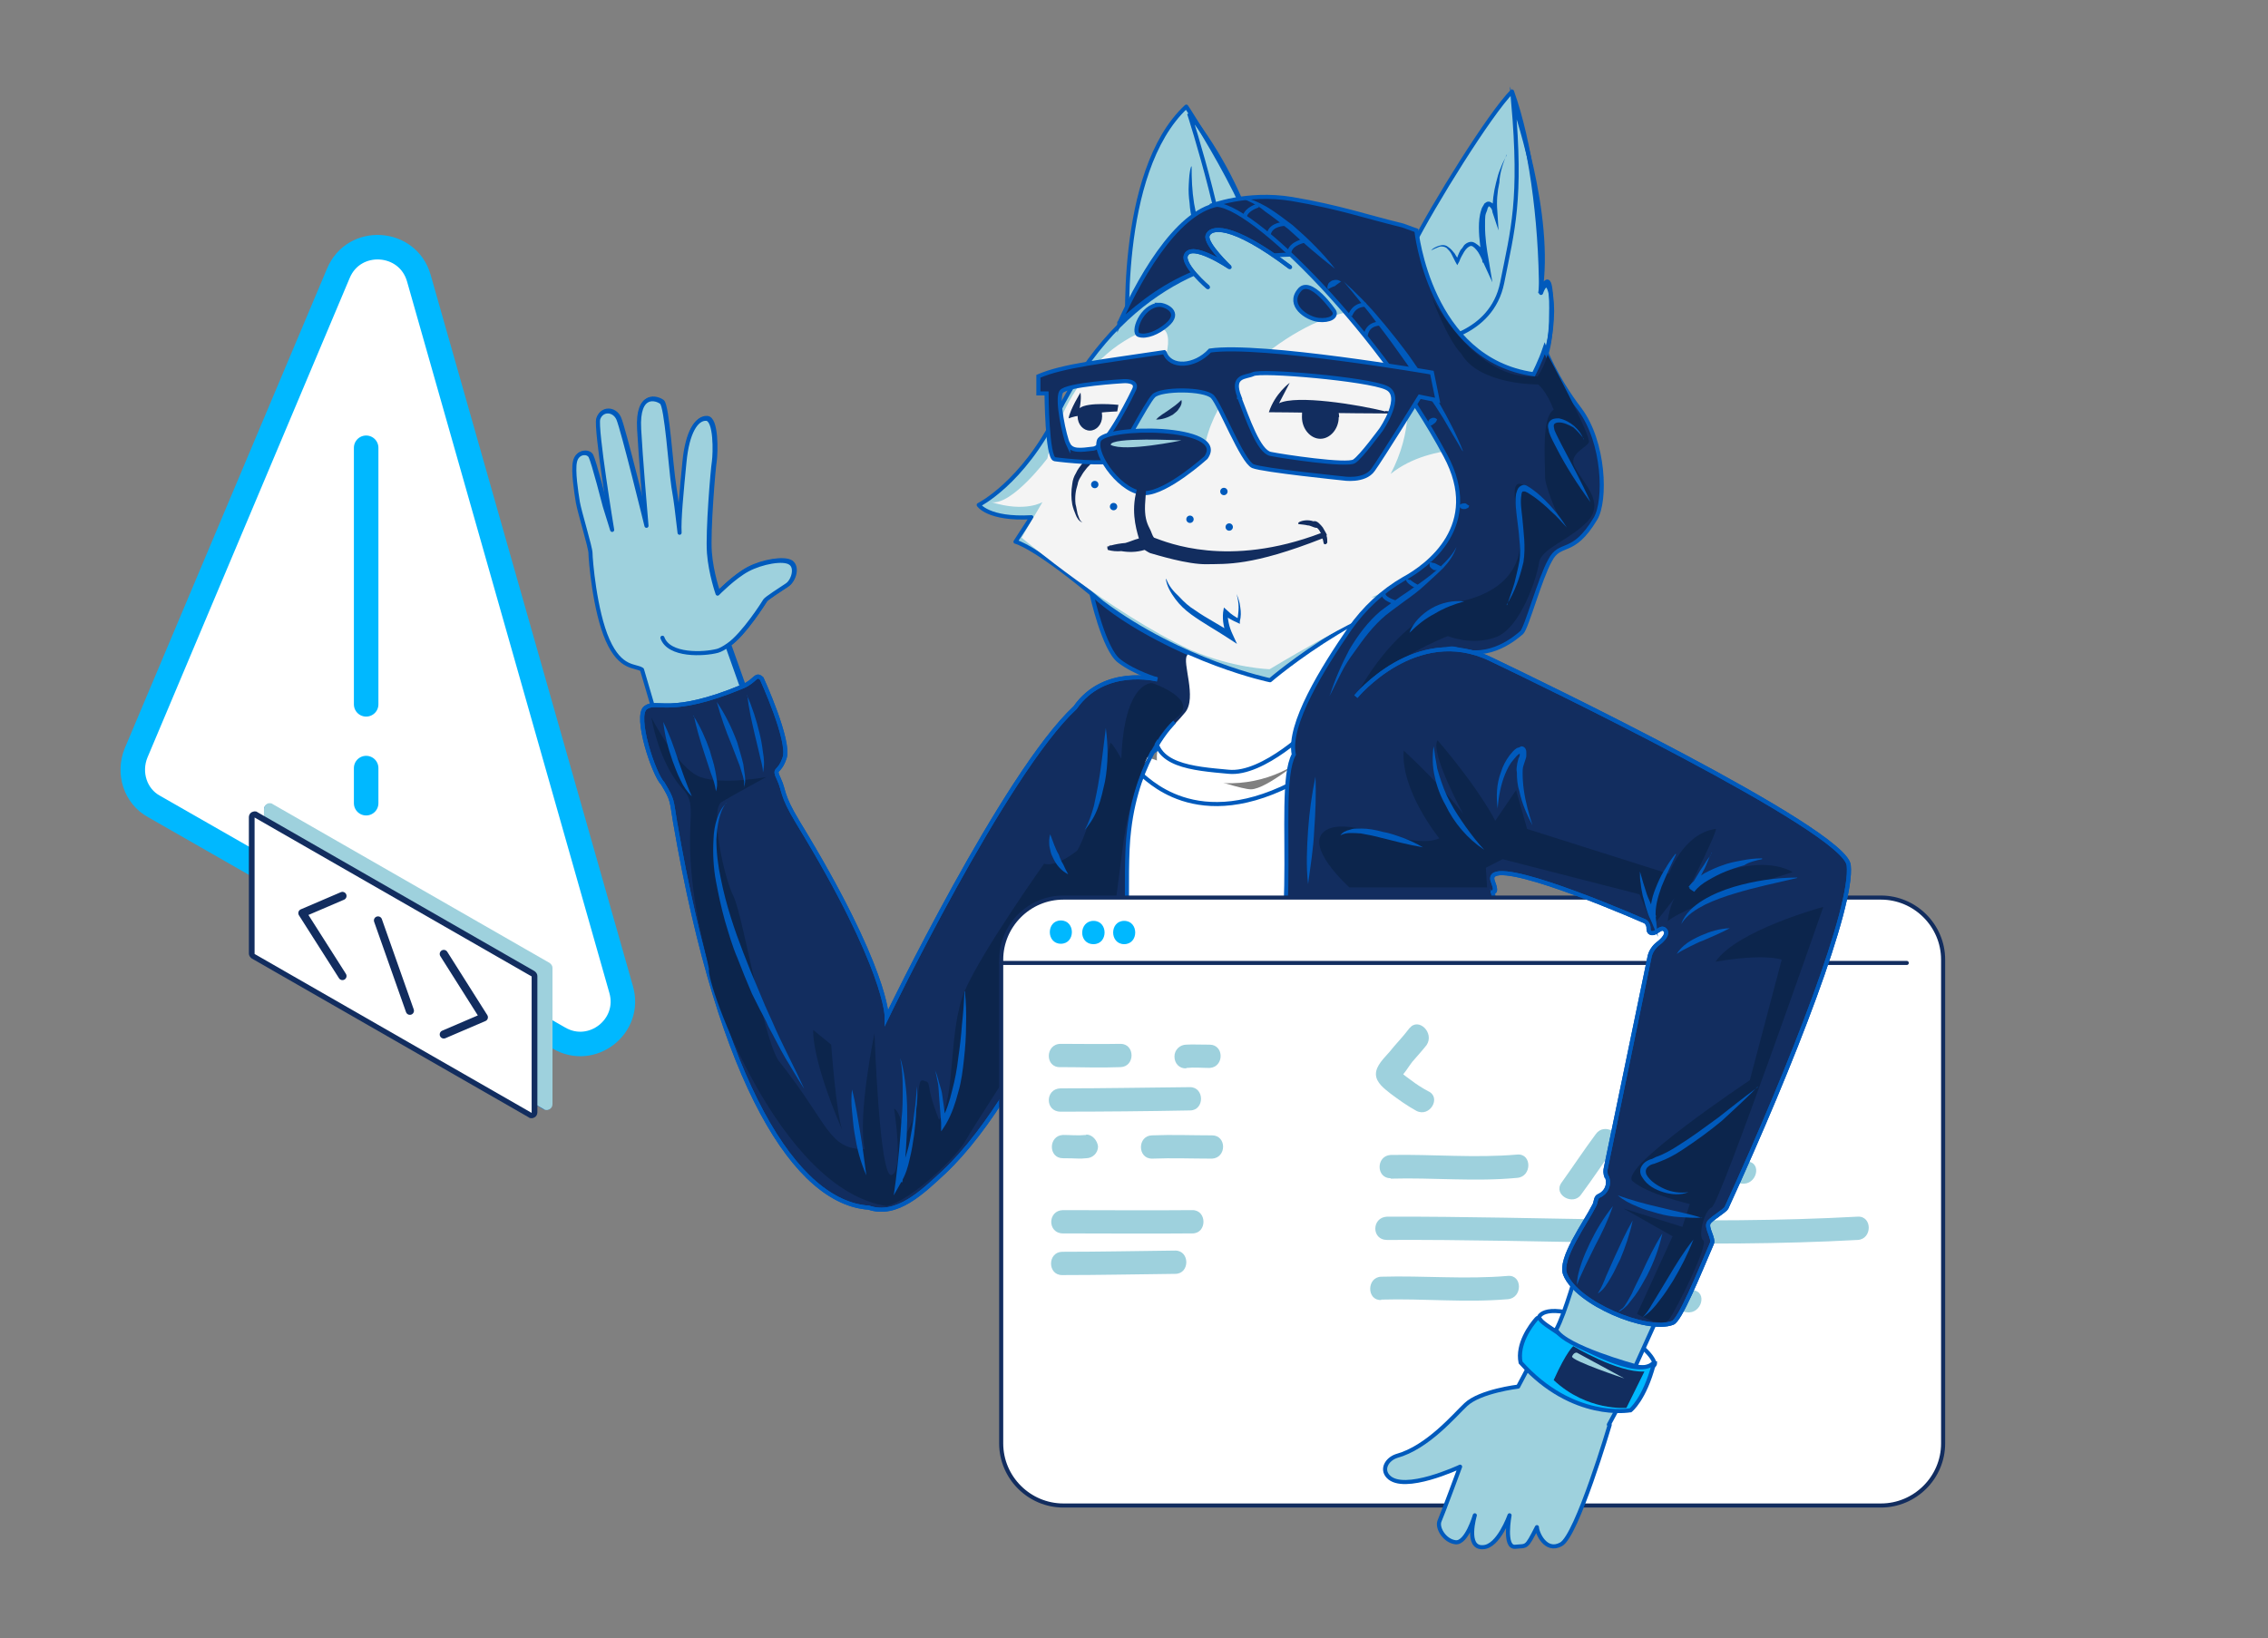 <?xml version="1.0" encoding="UTF-8"?>
<svg id="Layer_1" data-name="Layer 1" xmlns="http://www.w3.org/2000/svg" version="1.1" viewBox="0 0 555 401">
  <rect x="0" y="0" width="555" height="401" fill="#808080" stroke="none"/>
  <defs>
    <style>
      .cls-1, .cls-2, .cls-3, .cls-4, .cls-5, .cls-6, .cls-7 {
        stroke-width: 0px;
      }

      .cls-1, .cls-8 {
        fill: #9ed1dd;
      }

      .cls-2, .cls-9 {
        fill: #122d5f;
      }

      .cls-3 {
        fill: #005abc;
      }

      .cls-10, .cls-11, .cls-12 {
        stroke: #122d5f;
      }

      .cls-10, .cls-13, .cls-8, .cls-12, .cls-14, .cls-15 {
        stroke-linecap: round;
        stroke-linejoin: round;
      }

      .cls-10, .cls-13, .cls-16, .cls-12, .cls-15 {
        fill: none;
      }

      .cls-4 {
        fill: #f4f4f4;
      }

      .cls-11, .cls-17, .cls-16, .cls-9 {
        stroke-miterlimit: 10;
      }

      .cls-11, .cls-7, .cls-14 {
        fill: #fff;
      }

      .cls-5 {
        fill: #0c254c;
      }

      .cls-13 {
        stroke: #cecde0;
      }

      .cls-13, .cls-12 {
        stroke-width: 2px;
      }

      .cls-6, .cls-17 {
        fill: #00b8ff;
      }

      .cls-17, .cls-8, .cls-16, .cls-9 {
        stroke: #005abc;
      }

      .cls-14, .cls-15 {
        stroke: #00b8ff;
        stroke-width: 6px;
      }
    </style>
  </defs>
  <path class="cls-8" d="M141.6,122.7c-.4-2.4-1.3-7.5-.7-9.9.5-2.3,3.1-2.5,3.8-1.3.7,1.3,3.5,12.2,3.5,12.2l1.8,5.8s-4.1-24.8-3.4-27.2c.7-2.4,3.8-2.4,4.9,0,1.1,2.4,6.9,26.2,6.9,26.2-.4-4.9-1.4-16.4-1.8-23.7-.5-9.1,4.3-7.4,5.5-6.5,1.2,1,2.1,15.9,2.9,20.7.7,4.8.6,4.8,1.5,11.2-.2-3.1.4-10.2,1.2-17.4.7-7.2,2.9-10.6,5.3-10.5,2.4,0,2.2,8.4,1.9,10.5-.3,1.7-1.6,17.2-1.2,22.4.4,5.2,2.1,9.9,2.1,9.9,0,0,4-4.1,7.4-5.9,3.4-1.8,8.7-2.7,10.4-1.6,1.7,1.2.7,4.4-.8,5.4s-5.1,3.3-5.4,3.8c-.3.4-5.3,8.5-9,10.9l4.9,13.8-21.8,5.6-4-13.6c-1.6-1.1-5.2,0-8.4-7.2s-4.2-20.2-4.2-21.3-2.6-10.1-3.1-12.5l-.2.2Z"/>
  <path class="cls-8" d="M178.2,157.9c-1,.7-1.9,1.2-2.6,1.4-3.4.9-11.9,1.3-13.5-3.2M178.2,157.9c3.7-2.5,8.8-10.5,9-10.9.3-.5,3.9-2.8,5.4-3.8s2.5-4.3.8-5.4c-1.7-1.2-7-.2-10.4,1.6s-7.4,5.9-7.4,5.9c0,0-1.7-4.8-2.1-9.9-.4-5.2.9-20.7,1.2-22.4.3-2.1.5-10.4-1.9-10.5s-4.6,3.3-5.3,10.5-1.4,14.3-1.2,17.4c-.8-6.5-.7-6.5-1.5-11.2-.7-4.8-1.7-19.7-2.9-20.7s-6-2.6-5.5,6.5c.4,7.3,1.4,18.9,1.8,23.7,0,0-5.8-23.7-6.9-26.2-1.1-2.4-4.1-2.4-4.9,0-.7,2.4,3.4,27.2,3.4,27.2l-1.8-5.8s-2.8-10.9-3.5-12.2c-.7-1.3-3.3-1.1-3.8,1.3-.5,2.3.3,7.4.7,9.9.4,2.4,3.1,11.1,3.1,12.5s1,14.1,4.2,21.3,6.8,6.1,8.4,7.2l4,13.6,21.8-5.6-4.9-13.8.2-.2Z"/>
  <path class="cls-7" d="M319.8,184.8s-9.8,8.4-13.7,8.4-28.1-8.9-28.1-8.9l-7.4,26.3,3.5,30.5,43.5-7.4,2.3-49h0Z"/>
  <path class="cls-9" d="M267.1,145.3s3,13.7,6.8,16.5c3.8,2.9,9.3,4.5,9.3,4.5,0,0-13.7-1.5-27.4,26l2.6,1.2s30.5-8.7,33.2-18.4c2.9-10.2,1.1-14.4,1.1-14.4,0,0-16.8-6.8-25.6-15.5h0Z"/>
  <path class="cls-9" d="M283.1,166.3s-12.9-3.3-20,6.9c-17.3,16.1-46.1,75.8-46.1,75.8,0,0,.2-11.8-21.8-47.8-4.1-6.8-3.2-7.5-4.6-10.5s0-1.1,1.4-5.2-5.6-19.4-5.6-19.4c-1.5-1.4-1.4.5-4.6,1.9-18,7.5-21,3.2-23.8,5.2s2,16.4,4.2,18.6c2.5,4.1,2.1,4.1,3,9.4,11.2,65.1,29.8,93.2,47.4,94.4,6.9,2.3,13.1-3.8,18.4-8.7,22.4-21.1,41.5-74.5,41.5-74.5"/>
  <path class="cls-16" d="M283.1,166.3s-12.9-3.3-20,6.9c-17.3,16.1-46.1,75.8-46.1,75.8,0,0,.2-11.8-21.8-47.8-4.1-6.8-3.2-7.5-4.6-10.5s0-1.1,1.4-5.2-5.6-19.4-5.6-19.4c-1.5-1.4-1.4.5-4.6,1.9-18,7.5-21,3.2-23.8,5.2s2,16.4,4.2,18.6c2.5,4.1,2.1,4.1,3,9.4,11.2,65.1,29.8,93.2,47.4,94.4,6.9,2.3,13.1-3.8,18.4-8.7,22.4-21.1,41.5-74.5,41.5-74.5"/>
  <path class="cls-7" d="M341.9,139.8l1.5,22.9-26.6,24.5c-8.3,5.1-18.4,5.9-27.4,2.3l-6.3-2.6v-.9c-.3-5.3,3.6-7.5,6.9-11.6,3-3.6-.8-12.3.5-14,3.9-4.8,17-15.2,17-15.2l34.4-5.4Z"/>
  <path class="cls-16" d="M321.1,177.9s-11.9,11.9-20.5,11c-8.7-.8-18.7-1.5-17.9-10.2-4.5,6.3-5.3,9.9-3.9,10.5s13.7,15.8,39.4,1.5c2.6-9.6,2.9-12.8,2.9-12.8Z"/>
  <path class="cls-2" d="M287.4,176.7s-9,8.4-11.1,26.5c-1.4,11,.8,34-2.4,37.9-3.2,3.9-3.2,22.1-3.2,22.1l-19,2s-.9-34.6.6-40.2"/>
  <path class="cls-16" d="M287.4,176.7s-9,8.4-11.1,26.5c-1.4,11,.8,34-2.4,37.9-3.2,3.9-3.2,22.1-3.2,22.1l-19,2s-.9-34.6.6-40.2"/>
  <path class="cls-5" d="M281.9,167.2s-6.8-.5-7.5,18.5c-2.7-4.7-2.7-3.8-2.7-3.8,0,0-4.7,20.8-8.1,26.3-5.6,4.4-8.1,3.2-8.1,3.2,0,0-15.2,21.4-19.4,31.1-4.2,9.9-2.1,26.5-6.3,31.6-3.8-9.6-1.5-8.9-3.8-9.6-2.1-.8,0,6.3-4.5,13.4-1.4-6.5-2.7-6.5-2.7-6.5,0,0,2.4,15.2-.6,16.2-3,1.1-4.2-34.7-4.2-34.7,0,0-4.2,20-2.4,28.4-8.9,0-8.7-6-20.6-21.1-3.9-3.8-9.1-35.9-11.5-40.8-2.4-4.7-5.9-21.3-2.9-23.1s10.9-6.1,10.9-6.1c0,0-10.5,2-16.1,0s-12-14.6-12-14.6c0,0,1.8,11.6,8.2,18.1,2.7,3.6.6,6.6,1.5,18.5s3.4,19.5,4.4,25c-.9,3,17.1,54,43.5,58,6.2-1.5,17.3-12.2,19.4-16.2,2.1-3.9,36.4-56.6,36.4-56.6l2.1-16.1s2.6-22.4,13.1-30.7c5.7-4.4-6-8.4-6-8.4h0Z"/>
  <path class="cls-5" d="M203.4,255.7s1.2,16.6,2.7,20.9c-7.7-17.9-7.1-24.5-7.1-24.5l4.4,3.6h0Z"/>
  <path class="cls-8" d="M290.3,26.1s20.6,31.1,19,43.5c-9.9,9.6-15.2,14.1-15.2,14.1h-18.1c0-.2-3-41.5,14.3-57.6h0Z"/>
  <path class="cls-16" d="M291,27.8s10.8,33.5,9.6,46.6c3.5-3.6,8.7-5.9,8.7-5.9,0,0-2.1-19.9-18.4-40.8h0Z"/>
  <path class="cls-3" d="M291.5,40.7c-.5,1.5-.5,3-.6,4.5s0,3,.2,4.5c.1,1.5.3,3,.8,4.5.3,1.5.8,2.9,1.4,4.4l1.4-.8c-.5-.8-1.1-1.4-2-2-.5-.3-1.1-.6-1.8-.3-.8.3-1.1.9-1.2,1.4-.3,1.1-.3,1.8-.1,2.7s.3,1.7.5,2.6l.9-.6c-.6-.5-1.2-1.1-2.1-1.4-.3-.2-.8-.5-1.4-.5h-.5c-.2,0-.3,0-.5.2-.3.2-.5.5-.6.6-.3.9-.2,1.7-.2,2.6.2.8.3,1.5.5,2.4v-2.4c0-.8,0-1.7.3-2.1.2-.3.3-.3.6-.3s.6.3.9.5c.6.5,1.2.9,1.8,1.5.3.2.6.2.9,0,.2-.2.2-.3.2-.5-.2-.8-.3-1.5-.3-2.4s0-1.5.1-2.1c.2-.4.5-.5.9-.3.6.3,1.1.9,1.5,1.5.3.3.8.5,1.1.2.3-.2.3-.6.3-.9-1.1-2.7-1.8-5.6-2.3-8.4-.5-3.2-.6-6-.6-9h0Z"/>
  <path class="cls-8" d="M345.6,60.3c5.1-10.1,19-32.5,24.4-37.9,4.4,12.3,7.1,31.1,7.1,49.3,2.9-8.1,5.1,12.8-2.3,21.7-8.9,13.5-32.9-7.5-32.9-7.5,0,0-3.3-12,3.8-25.6h-.1Z"/>
  <path class="cls-16" d="M350.6,83.6s14.4-1.4,17-14.4c2.6-13.1,4.8-20.2,2.7-44.2,0,0,9.8,27.5,6.6,46.8,1.2-3.2,2.7-5.7,2.7,3.6s-.9,14.4-7.2,20.6c-2.9.5-19.7-1.5-21.8-12.3h0Z"/>
  <path class="cls-3" d="M368.7,38c-.6,1.1-1.1,2.1-1.5,3.2-.5,1.1-.8,2.3-1.1,3.5-.6,2.3-.9,4.8-.9,7.2l1.2-.2c-.2-.3-.2-.8-.5-1.1-.1-.3-.5-.8-1.1-1.1-.3-.2-.8-.2-1.1,0-.3.2-.5.3-.6.6-.3.5-.5.8-.6,1.2-.5,1.5-.6,3-.6,4.4,0,2.9.5,5.7.9,8.6l1.4-.5c-.5-.9-.9-1.7-1.4-2.6-.3-.5-.6-.8-1.1-1.2-.5-.3-.9-.8-1.7-.8s-1.4.5-1.7.8c-.3.5-.6.9-.9,1.2-.5.9-.8,1.8-1.1,2.7h.8c-.3-.6-.8-1.2-1.1-1.8-.5-.6-.9-1.2-1.7-1.7-.6-.5-1.5-.5-2.3-.2s-1.4.6-1.8,1.1c.6-.3,1.2-.6,2-.9.6-.2,1.4,0,1.8.3.5.5.9.9,1.2,1.5.3.6.6,1.2.9,1.8l.5.9.5-.9c.3-.9.8-1.7,1.2-2.4.5-.8,1.2-1.4,1.7-1.4s1.2.8,1.7,1.5c.5.8.9,1.7,1.2,2.4l2.3,5-.9-5.4c-.5-2.7-.9-5.6-.9-8.3s0-2.7.5-3.9c.1-.3.1-.6.3-.8,0-.2.2-.2.2-.2,0,0,.3.2.5.5s.3.6.3.9l1.5,4.5-.3-4.8c-.2-2.3,0-4.7.5-6.9.1-2.4.9-4.8,1.8-6.9v.2Z"/>
  <path class="cls-8" d="M343.4,68.4s-19.9-6.8-28.4-6.6c-15.9.5-40.2,7.2-56.4,39.7-8.4,16.8-19.1,22.1-19.1,22.1,0,0,2.3,3.6,12.9,3l-3.9,6s4.7.9,21.2,14.9c19.6,14.6,41.1,19,41.1,19,0,0,26.3-22.7,51.4-24.5,19.6-5.3,24.5-12.9,22.9-20.5-3.8-16.5-27.7-36.1-41.7-53.1Z"/>
  <path class="cls-4" d="M369.3,118.6s1.4-8-7.1-3.5c8-6.6,4.1-4.8,4.1-4.8,0,0-15.6-2.6-26,5.7,10.5-20-1.2-38.8-7.5-39.7-7.7-1.2-36.3,13.1-38.4,35.8-12.8,1.1-20.5.2-20.5.2,0,0,22-37.8,6.3-31.4-19.4,7.8-23.9,31.3-23.9,31.3,0,0-8.7,11.6-13.7,10.7,8.3,2.6,12.5,0,12.5,0l-5.1,8.7s21.8,18.4,41.4,27.5c10.5,4.5,19.3,4.7,19.3,4.7,0,0,20.3-12.3,30.8-16.2-.3-1.5-5.9-1.4-5.9-1.4,10.7-4.4,9.3-4.4,29-13.4-6.8-3.8-1.8-3.5-1.8-3.5,0,0-.6-4.7,6.5-10.7Z"/>
  <path class="cls-9" d="M326.5,76.2s-5.9-8.7-8.6-5.1c-2.9,3.6,1.7,6.8,4.7,7.2,2.9.3,4.5-.8,3.9-2.1Z"/>
  <path class="cls-9" d="M283.7,74.6c1.5,0,5.6,1.8,1.8,5-2.1,1.8-5,3-6.8,2.4-1.8-.5.6-7.2,5-7.4Z"/>
  <path class="cls-2" d="M339,100.7c-6.8-1.7-21.7-4.1-26-2l2.6-5s-3.6,2.6-5.1,7.2c4.5,0,20.3.3,28.6.3s.3-.5,0-.6h-.1Z"/>
  <path class="cls-2" d="M273.7,99.1s-7.5-.8-9.5.8c.5-2.6.2-3.8.2-3.8,0,0-2.6,4.2-2.9,6.3,3.8-1.4,11.9-1.7,11.9-1.7l.3-1.7h0Z"/>
  <path class="cls-2" d="M327.6,102.1c0,2.9-2.1,5.3-4.5,5.3s-4.5-2.4-4.5-5.3.2-1.5.5-2.1h8.3c.1.6.3,1.4.3,2.1h0Z"/>
  <path class="cls-2" d="M269.7,101.9c0,2-1.4,3.5-3,3.5s-3-1.5-3-3.5.1-1.1.3-1.5h5.6c0,.5.1,1.1.1,1.5Z"/>
  <path class="cls-2" d="M287.9,111c-.8-.5-1.4-.9-2.1-1.4-.8-.5-1.5-.8-2.3-1.1-1.5-.6-3.3-1.1-5-1.2-3.5-.3-7.1.6-9.9,2.7-1.5,1.1-2.7,2.1-3.8,3.5-.6.8-1.1,1.4-1.5,2.3-.5.8-.8,1.7-.9,2.6-.3,1.8-.3,3.5,0,5.1.2.9.5,1.7.8,2.4.3.8.8,1.7,1.7,2-.8-.5-.9-1.4-1.2-2.1-.2-.8-.3-1.7-.5-2.4-.2-1.7,0-3.3.5-4.8.1-.8.5-1.5.9-2.1.3-.6.9-1.4,1.4-2,1.1-1.2,2.3-2.3,3.6-3.2,1.4-.9,2.7-1.7,4.2-2.1.8-.3,1.5-.3,2.3-.5.8,0,1.7,0,2.4,0,3.3,0,6.5,1.1,9.5,2.4h-.1Z"/>
  <path class="cls-2" d="M289.1,97.9c-1.1,1.1-2,1.7-3,2.4-1.1.8-2.3,1.4-3.2,2.4,1.5,0,2.9-.5,4.1-1.2.6-.5,1.2-.9,1.5-1.5.5-.6.8-1.4.6-2.1Z"/>
  <path class="cls-9" d="M273.9,79.1c5.9-13.1,15.6-29.2,26-29.2s20.6,5.9,26.2,12.6c-28.1-1.7-40.9,6.2-52.2,16.5h0Z"/>
  <path class="cls-9" d="M275.7,282.3s8.7-18.8,29.5-32.8c15.5-10.4,6.2-55.4,11.4-64.8-1.5-7.4,7.1-21.2,13.7-30.8,3.5-5,8-9.2,13.2-12.2,5.9-3.2,19.4-13.1,10.2-30.2-17-31.9-50.5-64.8-57.5-61.1,0,0,8.9-3.5,19.9-1.7,11.7,2,17.8,4.2,27.2,6.5l3.3,1.2s3.2,31.6,28.7,35.2c0,0,1.7-3.3,2.7-6.3,0,0,2.4,6.8,8.6,14.9,6,8,6.5,22.4,3.8,26.8-5.6,9.3-8.6,5.3-11.1,10.2-2.4,4.2-5.7,16.4-6.9,17.6-1.4,1.2-7.7,6.8-15.5,4.2-9-2.9-8.1,17.4,1.8,35.8,2,3.6,6.8,11.1,4.5,10.8l4.7,28.4s-29.6,52-30.7,60.2c-.8,8.4-61.5-11.9-61.5-11.9h0Z"/>
  <path class="cls-3" d="M358,110.4c-1.5-3.9-3.5-7.7-5.6-11.4-2.1-3.8-4.4-7.4-6.8-10.8-1.2-1.8-2.6-3.5-3.8-5.1-1.4-1.7-2.6-3.3-4.1-5-2.7-3.3-5.7-6.3-8.9-9.2,1.4,1.7,2.7,3.2,4.1,5,1.4,1.7,2.7,3.3,3.9,5,2.6,3.3,5.1,6.8,7.5,10.2,2.4,3.5,4.7,6.9,7.1,10.5,1.2,1.8,2.3,3.6,3.3,5.4,1.1,1.8,2.1,3.6,3.2,5.4h0Z"/>
  <path class="cls-3" d="M326.7,65.8c-3-3.9-6.6-7.4-10.4-10.7-2-1.5-3.9-3-6.2-4.4-2.1-1.2-4.5-2.4-7.1-2.4.6.2,1.2.3,1.8.6.6.3,1.1.5,1.7.8,1.1.6,2.1,1.2,3,2,2,1.4,3.9,2.9,5.9,4.5,3.6,3.3,7.4,6.6,11.3,9.6h0Z"/>
  <path class="cls-16" d="M338,79.2s-3.3-.3-3.8,2.9"/>
  <path class="cls-16" d="M334.2,74.6s-2.7-.3-3.8,2.6"/>
  <path class="cls-3" d="M328.2,69c-.6-.6-1.5-.6-2.3-.3-.3.2-.8.5-.9.9-.2.5-.3.9,0,1.2.8-.5,1.2-.6,1.7-.8.3-.3.8-.6,1.5-1.1h0Z"/>
  <path class="cls-2" d="M351.7,102.7s-1.4,0-1.8,1.5l1.8-1.5Z"/>
  <path class="cls-3" d="M351.7,102.7c-.5-.6-1.2-.5-1.7-.2s-.8,1.1-.3,1.7c.8,0,.9-.3,1.2-.5.3-.2.5-.3.8-1.1h0Z"/>
  <path class="cls-5" d="M331.8,170.5s9.5-19.7,25.7-23.3c12.9-2.9,15.3-11,14.4-17.3-1.5-9.8-4.5-19.6,11.3-.9-3-3.6-5.1-11-5.1-11.9,0-4.8-.9-14.9,2.1-16.8-1.8-4.7-3.8-6.2-3.8-6.2,0,0-14.3.2-18.8-7.5-3.5-3.6-7.2-13.8-7.2-13.8,0,0,10.7,20.9,25.9,19.3,1.8-2.7,2.4-5.3,2.4-5.3,0,0,10.8,20,10.1,21.5-.8,1.4-5,2.9-3.5,5.9,2.3,4.4,7.5,8.7,3.2,13.4-4.5,4.7-11.4,6.6-11.9,10.2-.5,3.6-4.5,15.8-10.4,18.1s-11.9-.2-11.9-.2c0,0-14.1,5.3-22.6,14.9h0Z"/>
  <path class="cls-3" d="M387.5,107.5c-.9-2.4-3.2-4.5-6-5.1-.8,0-1.8,0-2.4.9s-.1,1.8,0,2.6c.5,1.4,1.1,2.4,1.7,3.6,2.4,4.7,5.3,9.2,8.4,13.4-2.1-4.8-4.7-9.5-7.1-14.1-.6-1.2-1.2-2.3-1.7-3.5-.1-.6-.3-1.1-.1-1.4.1-.3.6-.5,1.2-.5,1.2,0,2.4.6,3.5,1.2.9.8,1.8,1.7,2.6,2.9h-.1Z"/>
  <path class="cls-8" d="M315.7,65.4c-14.7-11.1-19.6-9.8-20.2-7.7-.6,2,5.4,7.7,5.4,7.7,0,0-9.3-6.3-10.7-2.9-.9,2.4,5.4,7.8,5.4,7.8"/>
  <path class="cls-16" d="M315.7,65.4c-14.7-11.1-19.6-9.8-20.2-7.7-.6,2,5.4,7.7,5.4,7.7,0,0-9.3-6.3-10.7-2.9-.9,2.4,5.4,7.8,5.4,7.8"/>
  <path class="cls-9" d="M285,86.3c1.4,3.9,7.4,3.5,11.1-.5,12.5-1.8,54.3,5.4,54.3,5.4l1.4,6.8-4.4-.9s-9.3,15-11.4,17.9c-2.1,3-7.4,2.1-7.4,2.1,0,0-19.6-2-22-3-2.6-1.1-8-15-9.9-17-2-2-12.6-2-14.4-.2s-8.3,14.7-9.8,15.8-12.5,0-14.4-.3-2-16.1-2-16.1h-2v-4.2c6-2.6,15.6-3.6,30.8-5.9h0ZM303.2,97.1c2.1,5.4,4.8,13.4,7.7,14,2.9.6,18.8,3,20.5,1.8,1.7-1.1,6.6-7.8,6.6-7.8,0,0,5.7-8.3,1.2-10.2-4.5-2.1-30.8-4.4-32.6-3.3-1.7.8-5.4.2-3.3,5.6h-.1ZM261.4,108.7c.9,1.8,3,1.5,6.2,1.1,3.3-.5,9.9-14.4,9.9-14.4,1.2-2.4-2.6-2.1-2.6-2.1,0,0-14,.8-15.2,2.6-1.2,1.8.8,11,1.7,12.9h0Z"/>
  <path class="cls-9" d="M295.1,112s-9.5,8.6-14.9,8.7c-5.6.2-12.5-9.2-11.3-12.8,1.1-3.8,31.9-3.9,26.2,4.1h0Z"/>
  <path class="cls-1" d="M289.1,107.8s-17.5-.9-17.3,1.1c3.5,1.8,17.3-1.1,17.3-1.1Z"/>
  <path class="cls-3" d="M299.5,121.2c-.5,0-.9-.4-.9-.9s.4-.9.9-.9.9.4.9.9-.4.9-.9.9Z"/>
  <path class="cls-3" d="M300.8,129.9c-.5,0-.9-.4-.9-.9s.4-.9.9-.9.9.4.9.9-.4.9-.9.9Z"/>
  <path class="cls-3" d="M291.2,128c-.5,0-.9-.4-.9-.9s.4-.9.9-.9.9.4.9.9-.4.9-.9.9Z"/>
  <path class="cls-3" d="M285.3,141.8c.3,1.8,1.2,3.3,2.3,4.8,1.1,1.5,2.4,2.7,3.9,3.8,2.9,2.1,6,3.8,8.9,5.7l2.3,1.5-1.1-2.4c-.8-1.7-1.2-3.5-1.2-5.3l-1.1.5c1.1.8,2.3,1.5,3.5,2l.6.3v-.6c.3-1.2.3-2.3.1-3.5-.1-1.1-.5-2.3-.9-3.2.3,1.1.5,2.1.5,3.3s-.2,2.1-.3,3.2l.6-.3c-1.1-.6-2.1-1.2-3-2.1l-.9-.8-.2,1.2c-.2,2.1.2,4.1,1.1,6l1.1-.9c-3-2.1-6.2-3.6-9-5.6-1.5-.9-2.7-2-3.9-3.3-1.5-1.4-2.6-2.7-3.2-4.4h0Z"/>
  <path class="cls-3" d="M267.9,119.5c-.5,0-.9-.4-.9-.9s.4-.9.9-.9.9.4.9.9-.4.9-.9.9Z"/>
  <path class="cls-3" d="M272.5,124.9c-.5,0-.9-.4-.9-.9s.4-.9.9-.9.9.4.9.9-.4.9-.9.9Z"/>
  <path class="cls-3" d="M325.5,170.1c.9-1.8,1.8-3.6,2.7-5.4.9-1.8,2-3.5,3.2-5.1,2.3-3.3,4.7-6.5,7.7-9,1.5-1.2,3.2-2.4,4.8-3.6,1.7-1.2,3.3-2.4,4.8-3.8,1.5-1.4,3-2.7,4.5-4.2,1.4-1.5,2.6-3.2,3.2-5.1-.9,1.8-2.3,3.3-3.8,4.7s-3,2.6-4.7,3.8-3.3,2.4-5,3.5c-1.7,1.2-3.3,2.3-5,3.6-3.2,2.7-5.6,6-7.7,9.5-2,3.8-3.6,7.5-4.8,11.3v-.2Z"/>
  <path class="cls-2" d="M319.3,58.9s-3.5.6-3.8,2.9l3.8-2.9Z"/>
  <path class="cls-16" d="M319.3,58.9s-3.5.6-3.8,2.9"/>
  <path class="cls-2" d="M314.4,54.8s-3.3,0-3.9,2.4l3.9-2.4Z"/>
  <path class="cls-16" d="M314.4,54.8s-3.3,0-3.9,2.4"/>
  <path class="cls-2" d="M307.9,50.3s-2.9.8-3.3,2.7l3.3-2.7Z"/>
  <path class="cls-16" d="M307.9,50.3s-2.9.8-3.3,2.7"/>
  <path class="cls-2" d="M352.9,138.8s-2.4.6-3-1.4l3,1.4Z"/>
  <path class="cls-3" d="M352.9,138.8c-.8-.5-1.2-.6-1.5-.8-.1,0-.3-.2-.6-.2s-.5-.2-.9-.3c-.1.5-.1.8,0,1.2.2.3.6.6.9.8.9.2,1.7,0,2.1-.8h0Z"/>
  <path class="cls-2" d="M359.5,123.7s-.5.6-2.4,0h2.4Z"/>
  <path class="cls-3" d="M359.5,123.7c-.3,0-.5-.3-.6-.3-.1-.2-.3-.2-.5-.2-.3,0-.8,0-1.4.5.3.8.8.9,1.2.9s.5,0,.8-.2c.3,0,.5-.3.5-.8h0Z"/>
  <path class="cls-2" d="M347.3,143.9s-3-1.5-2.7-2.1l2.7,2.1Z"/>
  <path class="cls-16" d="M347.3,143.9s-3-1.5-2.7-2.1"/>
  <path class="cls-2" d="M341.3,147.4s-3-.9-2.7-2.1l2.7,2.1Z"/>
  <path class="cls-16" d="M341.3,147.4s-3-.9-2.7-2.1"/>
  <path class="cls-3" d="M368.7,148c2-3.2,3.2-6.6,4.1-10.4.6-3.8,0-7.5-.3-11.1-.2-1.8-.5-3.6-.2-5.3,0-.5.2-.8.3-.9,0,0,.1,0,.6,0,.8.3,1.5.9,2.3,1.4,1.5,1.1,2.9,2.3,4.1,3.5,1.4,1.2,2.6,2.6,3.8,3.9-2-3.2-4.4-6-7.2-8.4-.8-.6-1.5-1.2-2.4-1.7-.3-.2-.6-.3-.9-.3s-.8.2-1.1.5c-.6.6-.6,1.2-.8,1.7-.3,2,0,3.8.2,5.7.2,1.8.5,3.6.6,5.4.2,1.8.3,3.6,0,5.4-.3,1.7-.8,3.6-1.2,5.3-.6,2-1.2,3.6-1.8,5.4h-.1Z"/>
  <path class="cls-3" d="M358.3,147.2c-2.7-.3-5.6.3-8,1.7s-4.5,3.5-5.4,6c2-2,3.9-3.5,6.2-4.7,2.3-1.4,4.7-2.3,7.2-3h0Z"/>
  <path class="cls-2" d="M270.9,133.8c.1,0,.3-.1.5-.1,0-.2.2-.2.3-.2h.2c1.1-.3,2.3-.5,3.5-.6,1.1-.3,2.1-.8,3.3-1.1-.8-2.7-2.1-7.4-.2-12.9.8,0,1.2.2,2,.2l-.3,4.5c-.1,2.6.3,4.2,1.1,5.7.5.9.6,1.7,1.1,2.3,3.3,1.2,18.1,7.5,40.8-1.1,0,0,0-.2-.1-.2-.2-.5-.5-.8-.8-1.1h-.2c-.8-.1-1.4-.6-2.1-.6-.8-.2-1.4-.2-2.1-.3-.3,0-.3-.3,0-.5.9-.5,2.4-.6,3.5-.2.9-.3,1.8.9,2.3,1.5.3.5.5.9.8,1.4.1.2.3.5.1.6.2.5.2,1.1.2,1.7-.2.5-.8.6-.9.1-.1-.3-.1-.8-.3-1.1-17.3,6.8-23.5,6.2-28.3,6.3-4.7.1-12.3-2.3-13.8-2.7-.5-.2-.9-.5-1.4-.8-2,.6-3.9.6-5.7.3-1.1.1-2.3,0-3.3-.3-.2-.6-.2-.9.2-1.1l-.4.3Z"/>
  <path class="cls-3" d="M321.9,190.1c-.9,4.4-1.5,8.7-1.8,13.1-.3,4.4-.5,8.9,0,13.2.3-2.3.6-4.4.9-6.6.3-2.3.5-4.4.6-6.6.3-4.2.5-8.7.3-13.1h0Z"/>
  <path class="cls-3" d="M236,242.7c-.1,2.7-.3,5.4-.6,8.1-.2,2.7-.5,5.4-.9,8.1-.3,2.7-.8,5.4-1.5,8-.6,2.6-1.5,5.3-2.7,7.5l1.2.3c-.3-2.1-.6-4.4-.9-6.5-.1-1.1-.5-2.1-.8-3.2s-.5-2.1-1.1-3.2c.5,1.1.5,2.1.8,3.2.2,1.1.2,2.1.3,3.3.2,2.1.3,4.4.5,6.5v2.1c.1,0,1.2-1.8,1.2-1.8,1.4-2.4,2.3-5.1,3-7.8.8-2.7,1.1-5.4,1.4-8.1.3-2.7.5-5.4.5-8.3.1-2.9,0-5.6-.3-8.3h0Z"/>
  <path class="cls-3" d="M224.4,265.9c-.2,2-.3,4.1-.6,6-.3,2-.5,3.9-.9,5.9-.3,2-.8,3.9-1.4,5.7-.6,1.8-1.2,3.8-2.1,5.4l1.4.5c.8-5.1,1.1-10.1,1.2-15.2,0-2.6,0-5.1-.3-7.7s-.6-5.1-1.4-7.5c.5,2.6.6,5,.6,7.5s0,5.1-.3,7.5c-.3,5-.8,10.1-1.4,15l-.5,3.6,1.8-3.2c1.1-1.8,1.7-3.8,2.1-5.7.5-2,.8-3.9,1.1-6,.2-2,.5-4.1.5-6,.3-2,.3-3.9.2-5.9h0Z"/>
  <path class="cls-3" d="M208.5,266.6c-.2,1.8-.2,3.6,0,5.4s.3,3.6.6,5.3c.3,1.8.6,3.5,1.1,5.3s1.1,3.5,1.8,5.1c-.5-3.6-.9-7.1-1.5-10.5-.6-3.5-1.1-7.1-2-10.5h0Z"/>
  <path class="cls-3" d="M177.7,196.6c-2,1.9-3,5.4-3.1,8.9-.2,3.5,0,7,.6,10.2s1.3,6.5,2.2,9.7c.9,3,1.8,6.2,3.1,9.2l1.7,4.3,1.8,4.3,2,4c.7,1.3,1.5,2.7,2,4,1.5,2.7,2.8,5.4,4.2,7.8,1.5,2.4,3,5.1,4.6,7.5-2.6-5.7-5.4-10.8-7.8-16.4l-1.8-4-1.8-4.3-1.8-4.3-1.7-4.3c-2.2-5.7-4.2-11.6-5.5-18.1-.7-3.2-1.1-6.5-1.1-9.7.2-3.2.7-6.7,2.4-8.9h0Z"/>
  <path class="cls-3" d="M270.6,178.2l-.8,6.5c-.3,2.1-.5,4.2-.9,6.3-.3,2.1-.8,4.2-1.2,6.2-.6,2.1-1.2,4.1-2.3,6,1.5-1.7,2.6-3.6,3.3-5.6.8-2.1,1.2-4.2,1.7-6.3.8-4.4.8-8.7.2-13.1h0Z"/>
  <path class="cls-3" d="M257,204.2c-.3.9-.3,2-.2,2.9.2.9.3,1.8.8,2.7.8,1.8,2,3.3,3.8,4.2-.5-.9-.9-1.7-1.2-2.4-.5-.8-.8-1.5-1.1-2.4-.9-1.5-1.4-3.2-2.1-5h0Z"/>
  <path class="cls-11" d="M460.3,368.5h-200.1c-8.3,0-15.2-6.8-15.2-15.2v-118.4c0-8.3,6.8-15.2,15.2-15.2h200.1c8.3,0,15.2,6.8,15.2,15.2v118.4c0,8.4-6.9,15.2-15.2,15.2Z"/>
  <path class="cls-6" d="M259.6,231c3.6,0,3.6-5.7,0-5.7s-3.6,5.7,0,5.7Z"/>
  <path class="cls-6" d="M267.6,231.1c3.6,0,3.6-5.7,0-5.7s-3.8,5.7,0,5.7Z"/>
  <path class="cls-6" d="M275.1,231.1c3.6,0,3.6-5.7,0-5.7s-3.6,5.7,0,5.7Z"/>
  <path class="cls-10" d="M245,235.7h221.6"/>
  <path class="cls-1" d="M390.5,277.6c-2.9,3.9-5.6,8-8.4,11.9-2.1,3,2.9,5.7,4.8,2.9,2.9-3.9,5.6-8,8.4-11.9,2.1-3-2.7-5.9-4.8-2.9Z"/>
  <path class="cls-1" d="M340.3,288.5c10.4-.3,20.6.8,31-.2,3.6-.3,3.6-6,0-5.7-10.4.9-20.6-.1-31,.1-3.6.2-3.6,5.7,0,5.7h0Z"/>
  <path class="cls-1" d="M338,318.1c10.4-.3,20.6.8,31-.1,3.6-.3,3.6-6,0-5.7-10.4.9-20.6-.1-31,.2-3.6.1-3.6,5.9,0,5.7h0Z"/>
  <path class="cls-1" d="M339.4,303.5c38.4-.2,77,2.1,115.2,0,3.6-.2,3.6-5.9,0-5.7-38.4,2.1-76.9-.1-115.2,0-3.8.2-3.8,5.7,0,5.7h0Z"/>
  <path class="cls-1" d="M344.8,251.8c-1.5,2-3.3,3.8-4.8,5.7-1.2,1.4-3.3,3.3-3.3,5.4s2.1,3.6,3.6,4.8c2,1.5,4.1,3,6.3,4.2,3.3,1.7,6.2-3.3,2.9-4.8-1.5-.8-2.9-1.7-4.2-2.7-.8-.6-1.7-1.2-2.3-1.8s-.5-.6-.8-.8c-1.2-.6-.3,2.1.2,2,.9-.3,2.6-3.2,3.2-3.9,1.2-1.4,2.4-2.7,3.5-4.1,2-3-2-6.9-4.2-4.1h-.1Z"/>
  <path class="cls-1" d="M407.5,288.9c6.2-.3,12.3-.1,18.7.8,3.6.5,5.1-5,1.5-5.4-6.8-.9-13.4-1.2-20.2-.9-3.6,0-3.6,5.7,0,5.6h0Z"/>
  <path class="cls-1" d="M394.1,320.4c6.2-.3,12.3-.2,18.7.8,3.6.5,5.1-5,1.5-5.4-6.8-.9-13.4-1.2-20.2-.9-3.6.2-3.8,5.7,0,5.6h0Z"/>
  <path class="cls-1" d="M259.5,261.2c5,0,9.8.2,14.7,0,3.6-.1,3.6-5.7,0-5.7-5,.1-9.8,0-14.7,0-3.8.1-3.8,5.9,0,5.7Z"/>
  <path class="cls-1" d="M259.5,272.1c10.5,0,21.2-.1,31.7-.3,3.6,0,3.6-5.7,0-5.7-10.5.1-21.2.3-31.7.3-3.8.1-3.8,5.7,0,5.7Z"/>
  <path class="cls-1" d="M260.1,301.9c10.5,0,21.2.1,31.7,0,3.6,0,3.6-5.7,0-5.7-10.5.1-21.2,0-31.7,0-3.8.1-3.8,5.7,0,5.7Z"/>
  <path class="cls-1" d="M259.9,312.1c9.2,0,18.4-.2,27.7-.3,3.6,0,3.6-5.7,0-5.7-9.2.1-18.4.3-27.7.3-3.6.1-3.6,5.7,0,5.7Z"/>
  <path class="cls-1" d="M290.3,261.4c2-.2,3.9,0,5.7,0,3.6-.2,3.6-5.7,0-5.7s-3.9-.1-5.7,0c-1.5,0-2.9,1.2-2.9,2.9s1.2,3,2.9,2.9h0Z"/>
  <path class="cls-1" d="M296.6,277.9c-5,0-9.8-.2-14.7,0-3.6.1-3.6,5.7,0,5.7,5-.2,9.8,0,14.7,0,3.6-.2,3.6-5.7,0-5.7Z"/>
  <path class="cls-1" d="M265.8,277.8c-2,.2-3.9,0-5.7,0-3.6.2-3.6,5.7,0,5.7s3.9.2,5.7,0c1.5,0,2.9-1.2,2.9-2.9-.2-1.5-1.4-2.9-2.9-2.9h0Z"/>
  <path class="cls-8" d="M393.9,348.8s-8,27.1-11.9,29.2c-3.8,2.1-5.9-2.9-5.9-4.2-2.7,5.3-2.4,4.5-5.3,4.8s-1.4-7.7-1.4-7.7c0,0-2.7,7.7-6.5,7.8-4.4.3-2-7.8-2-7.8,0,0-2,6.9-4.7,6.6s-4.7-3.6-3.9-5.3c.8-1.8,5-13.2,5-13.2,0,0-13.8,6.5-17.6,2.4-1.7-1.8-.3-4.2,2-5,7.7-2.1,14.3-10.1,17-12.6,3.5-3.3,12.8-4.4,12.8-4.4l6.3-11.9,21.5,10.8-5.6,10.4h.2Z"/>
  <path class="cls-16" d="M404.9,333.7s-.9-4.8-14-10.1c-13.1-5.3-14.3-1.2-14.3-1.2,0,0,0,1.1,1.1,1.7,4.1,2.6,21.4,12.2,26.5,10.4.8-.2.8-.8.8-.8h-.1Z"/>
  <path class="cls-17" d="M398.9,345.2s-14,2.6-26.8-11.7c-.9-4.5,2.4-9,3.9-10.7.2-.3.6-.3.8,0,.5.9,2.3,2,4.7,3.6,5.4,3.6,19.1,10.8,22.9,7.4.1-.2.5,0,.3.1-2.3,8.7-5.7,11.3-5.7,11.3h0Z"/>
  <path class="cls-2" d="M402.4,335.7l-4.4,8.9s-9.6.9-17.8-6.8c3.2-7.1,4.8-8.3,4.8-8.3,0,0,10.8,6.5,17.3,6.2h.1Z"/>
  <path class="cls-1" d="M397.5,337.4s-13.2-4.4-12.8-5.4c.5-1.1,1.2-.9,1.2-.9l11.6,6.3h0Z"/>
  <path class="cls-8" d="M406.4,320.7l-6.2,13.7s-17.3-4.7-19.4-8.9c2.3-4.2,5.3-15.2,5.3-15.2l20.3,10.4h0Z"/>
  <path class="cls-9" d="M331.8,170.5s14.7-17.9,32.9-9.2c10.7,5.1,86.8,41.8,87.7,50.5,1.1,10.1-13.5,48-29.9,83.8-.5.9-4.1,2.9-4.4,3.8-.6,1.2,1.4,3.8.8,5-3.3,7.7-7.8,18.8-9.6,19.4-6.3,2.4-23.5-4.8-26.3-11.9-1.5-3.8,5-12.6,7.1-16.8.5-.8.3-2.1,1.2-2.4,1.8-.8,2.6-2.7,2-4.5l-.2-.2c-.3-.8-.3-1.5-.1-2.3l10.7-51.7c.3-1.2,1.1-2.3,2-3,1.2-.9,2.6-2.4,1.8-3.3-1.1-1.4-2.4,1.5-3.8.5-.3-.3-.3-.8-.3-1.2s-.3-1.2-.9-1.5c-10.1-4.4-39.6-16.5-37.2-9.8,1.4,3.6-.3,2.4-.3,2.4"/>
  <path class="cls-16" d="M331.8,170.5s14.7-17.9,32.9-9.2c10.7,5.1,86.8,41.8,87.7,50.5,1.1,10.1-13.5,48-29.9,83.8-.5.9-4.1,2.9-4.4,3.8-.6,1.2,1.4,3.8.8,5-3.3,7.7-7.8,18.8-9.6,19.4-6.3,2.4-23.5-4.8-26.3-11.9-1.5-3.8,5-12.6,7.1-16.8.5-.8.3-2.1,1.2-2.4,1.8-.8,2.6-2.7,2-4.5l-.2-.2c-.3-.8-.3-1.5-.1-2.3l10.7-51.7c.3-1.2,1.1-2.3,2-3,1.2-.9,2.6-2.4,1.8-3.3-1.1-1.4-2.4,1.5-3.8.5-.3-.3-.3-.8-.3-1.2s-.3-1.2-.9-1.5c-10.1-4.4-39.6-16.5-37.2-9.8,1.4,3.6-.3,2.4-.3,2.4"/>
  <path class="cls-5" d="M438.6,213.5s-25.7,7.8-30.5,12c.5-3.9,1.7-5.7,1.7-5.7l-5.3,6.8-3.3-7.7-33.5-8.6-4.1,2.1.3,4.8h-33.7s-11.6-10.4-5.7-14,20.9,5.1,27.7,2c0,0-9.5-11.7-8.7-21.5,10.2,9.5,14.6,15.6,14.6,15.6,0,0-8.3-15.2-6.3-18.1,10.7,12.6,14.1,19.7,14.1,19.7l5.1-7.5,2.7,9.5,34.7,11s3.5-9.9,11.4-11c.9-.2-6.3,14.1-6.3,14.1,0,0,15.2-8.9,25.1-3.6h0Z"/>
  <path class="cls-3" d="M439.8,214.8c-5.3,0-10.5.8-15.6,2.3-2.6.8-5.1,1.8-7.4,3.2s-4.5,3.3-5.4,5.9c1.4-2.3,3.6-3.6,5.9-4.8,2.3-1.1,4.8-2,7.2-2.7,2.6-.8,5-1.4,7.5-2l7.8-1.8h0Z"/>
  <path class="cls-3" d="M431.1,210.1c-1.7,0-3.3.2-4.8.5-1.7.3-3.2.6-4.8,1.2-1.5.5-3,1.2-4.5,2-1.4.9-2.9,2-3.8,3.3l1.2.8c.8-1.5,1.7-3.2,2.4-4.7.5-.8.8-1.7,1.1-2.4l.5-1.2c.2-.1.2-.5.3-.6,0-.2.2-.2.2-.3-.1,0-.2.2-.2.3l.2-.2c-.2,0-.2.2-.2.2l-.3.6-.8,1.1c-.5.8-.9,1.5-1.5,2.3-.9,1.5-1.8,3-2.7,4.5l1.2.8c.9-1.2,2.1-2.1,3.5-2.9s2.7-1.5,4.2-2.1,3-1.1,4.5-1.5c1.2-.8,2.9-1.2,4.4-1.5v-.2Z"/>
  <path class="cls-3" d="M410,209c-.9,1.1-1.7,2.3-2.4,3.5-.8,1.2-1.4,2.4-2,3.8-.6,1.4-1.1,2.7-1.4,4.1-.3,1.4-.5,2.9-.3,4.4l1.4-.5c-.5-.9-.8-1.8-1.2-2.7-.3-.9-.8-1.8-1.1-2.7-.6-1.8-1.2-3.8-1.7-5.6,0,1.1,0,2,.2,3,.1,1.1.3,2,.5,3,.3.9.5,2,.8,2.9s.6,2,1.1,2.9l1.8,4.2-.5-4.5c-.3-2.6.5-5.3,1.4-7.8,1.2-2.9,2.3-5.3,3.5-7.8v-.2Z"/>
  <path class="cls-3" d="M375,202c-.9-2.9-1.7-5.7-2.1-8.6-.2-1.4-.3-2.9-.3-4.2s.1-1.4.3-2.1l.3-.9c.1-.3.3-.8.3-1.2v-.8c0-.3,0-.6-.3-1.1-.5-.5-.9-.5-1.2-.3-.3.2-.5.2-.8.3-.8.5-1.2,1.1-1.8,1.8-.9,1.2-1.7,2.7-2.1,4.1-1.1,2.9-1.2,6-.8,8.9.2-3,.8-5.9,1.8-8.4.6-1.4,1.2-2.6,2.1-3.6.5-.6.9-1.1,1.4-1.4.1,0,.1-.1.3-.1l-.2-.2c-.1-.2,0,.2,0,.5s-.1.6-.3.9l-.3,1.2c-.1.8-.3,1.5-.1,2.3,0,1.5.1,3,.6,4.5.6,3,1.8,5.7,3.2,8.4h0Z"/>
  <path class="cls-3" d="M363.2,208c-1.7-1.8-3.2-3.8-4.5-5.6-1.4-2-2.7-3.9-3.8-6-1.2-2.1-2-4.4-2.7-6.6l-.5-1.7-.3-1.8c-.3-1.2-.3-2.4-.6-3.6-.3,2.4-.3,5,.3,7.4.5,2.4,1.4,4.8,2.6,6.9,2.1,4.4,5.4,8.3,9.5,11h0Z"/>
  <path class="cls-3" d="M348.2,207.4c-1.5-.9-3.2-1.7-4.8-2.3-1.7-.6-3.3-1.2-5.1-1.5-1.8-.5-3.5-.8-5.3-.8s-1.8,0-2.7.3c-.9.2-1.8.6-2.3,1.4.8-.5,1.7-.6,2.4-.6s1.7,0,2.6.1c1.7.3,3.3.6,5.1,1.1,3.2.8,6.6,1.7,10.1,2.3h0Z"/>
  <path class="cls-3" d="M423.3,227.2c-2.6.1-4.8.8-7.1,1.8-1.1.5-2.3,1.1-3.3,1.8-1.1.8-2,1.7-2.6,2.7,1.1-.8,2.1-1.2,3.2-1.8,1.1-.5,2.1-1.1,3.3-1.5,2.1-.9,4.2-1.8,6.5-3Z"/>
  <path class="cls-5" d="M446.1,222s-21.1,5.7-26.3,13.4c12.3-2.1,16.2-.5,16.2-.5l-7.8,29.5s-32.3,21.5-28.7,24.7c3.6,3.2,14,5.6,14,5.6l-1.8,5.6-14.4-4.5,12,6.8-8.7,19s6,3.6,7.8,1.4c1.8-2.4,9.8-18.4,8.4-19.4s.3-7.4,2.1-8.1c2-.9,27.2-73.3,27.2-73.3v-.2Z"/>
  <path class="cls-3" d="M416.5,298.1c-3.5-1.1-6.9-1.7-10.4-2.6-3.5-.8-6.8-1.7-10.2-2.9,1.4,1.2,3,2,4.7,2.7,1.7.8,3.5,1.2,5.1,1.7,1.8.5,3.5.8,5.3.9,2,.1,3.8.3,5.6.1h-.1Z"/>
  <path class="cls-3" d="M414.4,303.4c-2.4,3-4.4,6.3-6.3,9.5l-2.9,4.8c-1.1,1.7-1.8,3.3-3.2,4.7,1.7-1.1,3-2.6,4.1-4.1,1.2-1.5,2.3-3.2,3.3-4.8,1.8-3,3.6-6.5,5-10.1Z"/>
  <path class="cls-3" d="M396,321.1c.9-.3,1.7-1.1,2.3-1.7.6-.8,1.2-1.5,1.8-2.3,1.1-1.5,2-3.2,2.9-4.8,1.7-3.3,3-6.8,3.8-10.4-2,3.2-3.6,6.5-5.1,9.8-.8,1.7-1.7,3.3-2.4,5-.5.8-.9,1.7-1.4,2.4-.3.5-.5.8-.8,1.1-.5.3-.8.6-1.1.9h0Z"/>
  <path class="cls-3" d="M399.5,298.8c-1.7,2.9-3,5.9-4.4,8.9l-2,4.5c-.6,1.5-1.2,3-2.1,4.4,1.5-.9,2.3-2.4,3.2-3.9.9-1.5,1.5-3,2.3-4.5,1.2-2.9,2.3-6,3-9.3h0Z"/>
  <path class="cls-3" d="M394.7,295.2c-2.3,2.9-4.1,5.9-5.6,9-.8,1.7-1.5,3.2-2.1,5-.6,1.7-1.1,3.5-1.1,5.3.6-1.7,1.4-3.2,2.1-4.8l2.3-4.7c1.7-3.2,3.2-6.3,4.4-9.8h0Z"/>
  <path class="cls-3" d="M430,266.2c-3.3,2.4-6.5,5-9.6,7.4-3.3,2.4-6.5,4.8-9.9,6.9-1.7,1.1-3.5,2.1-5.3,2.7l-.6.3c-.3.2-.5.2-.8.3-.5.2-1.1.5-1.5.9s-.9,1.1-.9,1.7c-.1.8.2,1.4.5,1.8,1.2,2,3.2,3,5.1,3.6,2,.6,4.2.8,6.2,0-2,.3-4.1,0-5.9-.8s-3.6-2-4.4-3.5c-.3-.8-.2-1.5.5-2,.3-.3.8-.5,1.2-.6.2,0,.5-.2.6-.2l.8-.3c2.1-.8,3.8-1.7,5.6-2.9,3.5-2.3,6.8-4.7,9.8-7.2,2.9-2.7,5.9-5.4,8.7-8.3v.2Z"/>
  <path class="cls-14" d="M37.7,197.4l99.1,56.7c8.1,4.7,17.8-2.9,15.2-11.9l-49.5-174.1c-2.7-9.5-15.9-10.3-19.7-1.2l-49.5,117.4c-2,4.9-.2,10.6,4.4,13.1Z"/>
  <path class="cls-15" d="M89.6,109.6v62.8"/>
  <path class="cls-15" d="M89.6,188v8.6"/>
  <path class="cls-3" d="M182.9,170.2c.3,3.3,1.1,6.5,1.8,9.6l1.1,4.6c.3,1.6.9,3.1.9,4.7.4-1.7.3-3.4,0-5-.2-1.7-.5-3.3-.9-4.9-.7-2.9-1.7-6.1-3-9h0Z"/>
  <path class="cls-3" d="M182,192.8c.4-.9.4-1.9.3-2.8-.1-1-.3-1.9-.4-2.9-.4-1.8-1-3.6-1.5-5.4-1.3-3.5-2.9-6.8-5-9.9,1,3.6,2.2,7.1,3.6,10.4.7,1.7,1.3,3.5,2,5.2.2.8.6,1.8.8,2.6.1.5.2.8.3,1.3v1.4h-.1Z"/>
  <path class="cls-3" d="M169.8,175.1c.6,3.2,1.6,6.3,2.6,9.4l1.5,4.6c.6,1.5,1.1,3,1.3,4.6.6-1.8.1-3.4-.2-5.2-.3-1.7-.9-3.2-1.3-4.8-1-2.9-2.3-5.8-4-8.5h0Z"/>
  <path class="cls-3" d="M162.3,176.7c.4,3.4,1.2,6.5,2.3,9.6.6,1.6,1.1,3,1.9,4.6.7,1.5,1.6,2.9,2.8,4-.7-1.5-1.2-2.9-1.8-4.5l-1.6-4.5c-1-3.1-2.1-6.2-3.6-9.2h0Z"/>
  <path class="cls-8" d="M133.7,271.1h.4c.2-.1.4-.4.4-.7v-33.4c0-.3-.1-.5-.4-.7l-67.8-38.9h-.8c-.2.1-.4.4-.4.7v33.4c0,.3,0,.5.4.7l67.8,38.9h.4Z"/>
  <path class="cls-1" d="M66,198.1v33.4l67.8,38.9v-33.4l-67.8-38.9ZM66,196.6c.2,0,.5,0,.7.2l67.8,38.9c.4.3.7.7.7,1.2v33.4c0,.5-.3,1-.7,1.2s-.5.2-.7.2-.5,0-.7-.2l-67.8-38.9c-.4-.3-.7-.7-.7-1.2v-33.4c0-.5.3-1,.7-1.2.2-.2.5-.2.7-.2h0Z"/>
  <path class="cls-8" d="M112.3,251.2l9.8-4.2-9.8-15.4"/>
  <path class="cls-13" d="M112.3,251.2l9.8-4.2-9.8-15.4"/>
  <path class="cls-8" d="M87.4,236.9l-9.7-15.4,9.7-4.2"/>
  <path class="cls-13" d="M87.4,236.9l-9.7-15.4,9.7-4.2"/>
  <path class="cls-13" d="M96.2,223.3l7.8,22.1"/>
  <path class="cls-7" d="M130.1,273.2h.4c.2-.1.4-.4.4-.7v-33.4c0-.3-.1-.5-.4-.7l-67.8-38.9h-.8c-.2.1-.4.4-.4.7v33.4c0,.3,0,.5.4.7l67.8,38.9h.4Z"/>
  <path class="cls-2" d="M62.3,200.1v33.4l67.8,38.9v-33.4s-67.8-38.9-67.8-38.9ZM62.3,198.6c.2,0,.5,0,.7.2l67.8,38.9c.4.3.7.7.7,1.2v33.4c0,.5-.3,1-.7,1.2s-.5.2-.7.2-.5,0-.7-.2l-67.8-38.9c-.4-.3-.7-.7-.7-1.2v-33.4c0-.5.3-1,.7-1.2.2-.1.5-.2.7-.2h0Z"/>
  <path class="cls-7" d="M108.6,253.2l9.8-4.2-9.8-15.5"/>
  <path class="cls-12" d="M108.6,253.2l9.8-4.2-9.8-15.5"/>
  <path class="cls-7" d="M83.8,238.9l-9.8-15.4,9.8-4.2"/>
  <path class="cls-12" d="M83.8,238.9l-9.8-15.4,9.8-4.2"/>
  <path class="cls-12" d="M92.5,225.3l7.8,22.1"/>
</svg>